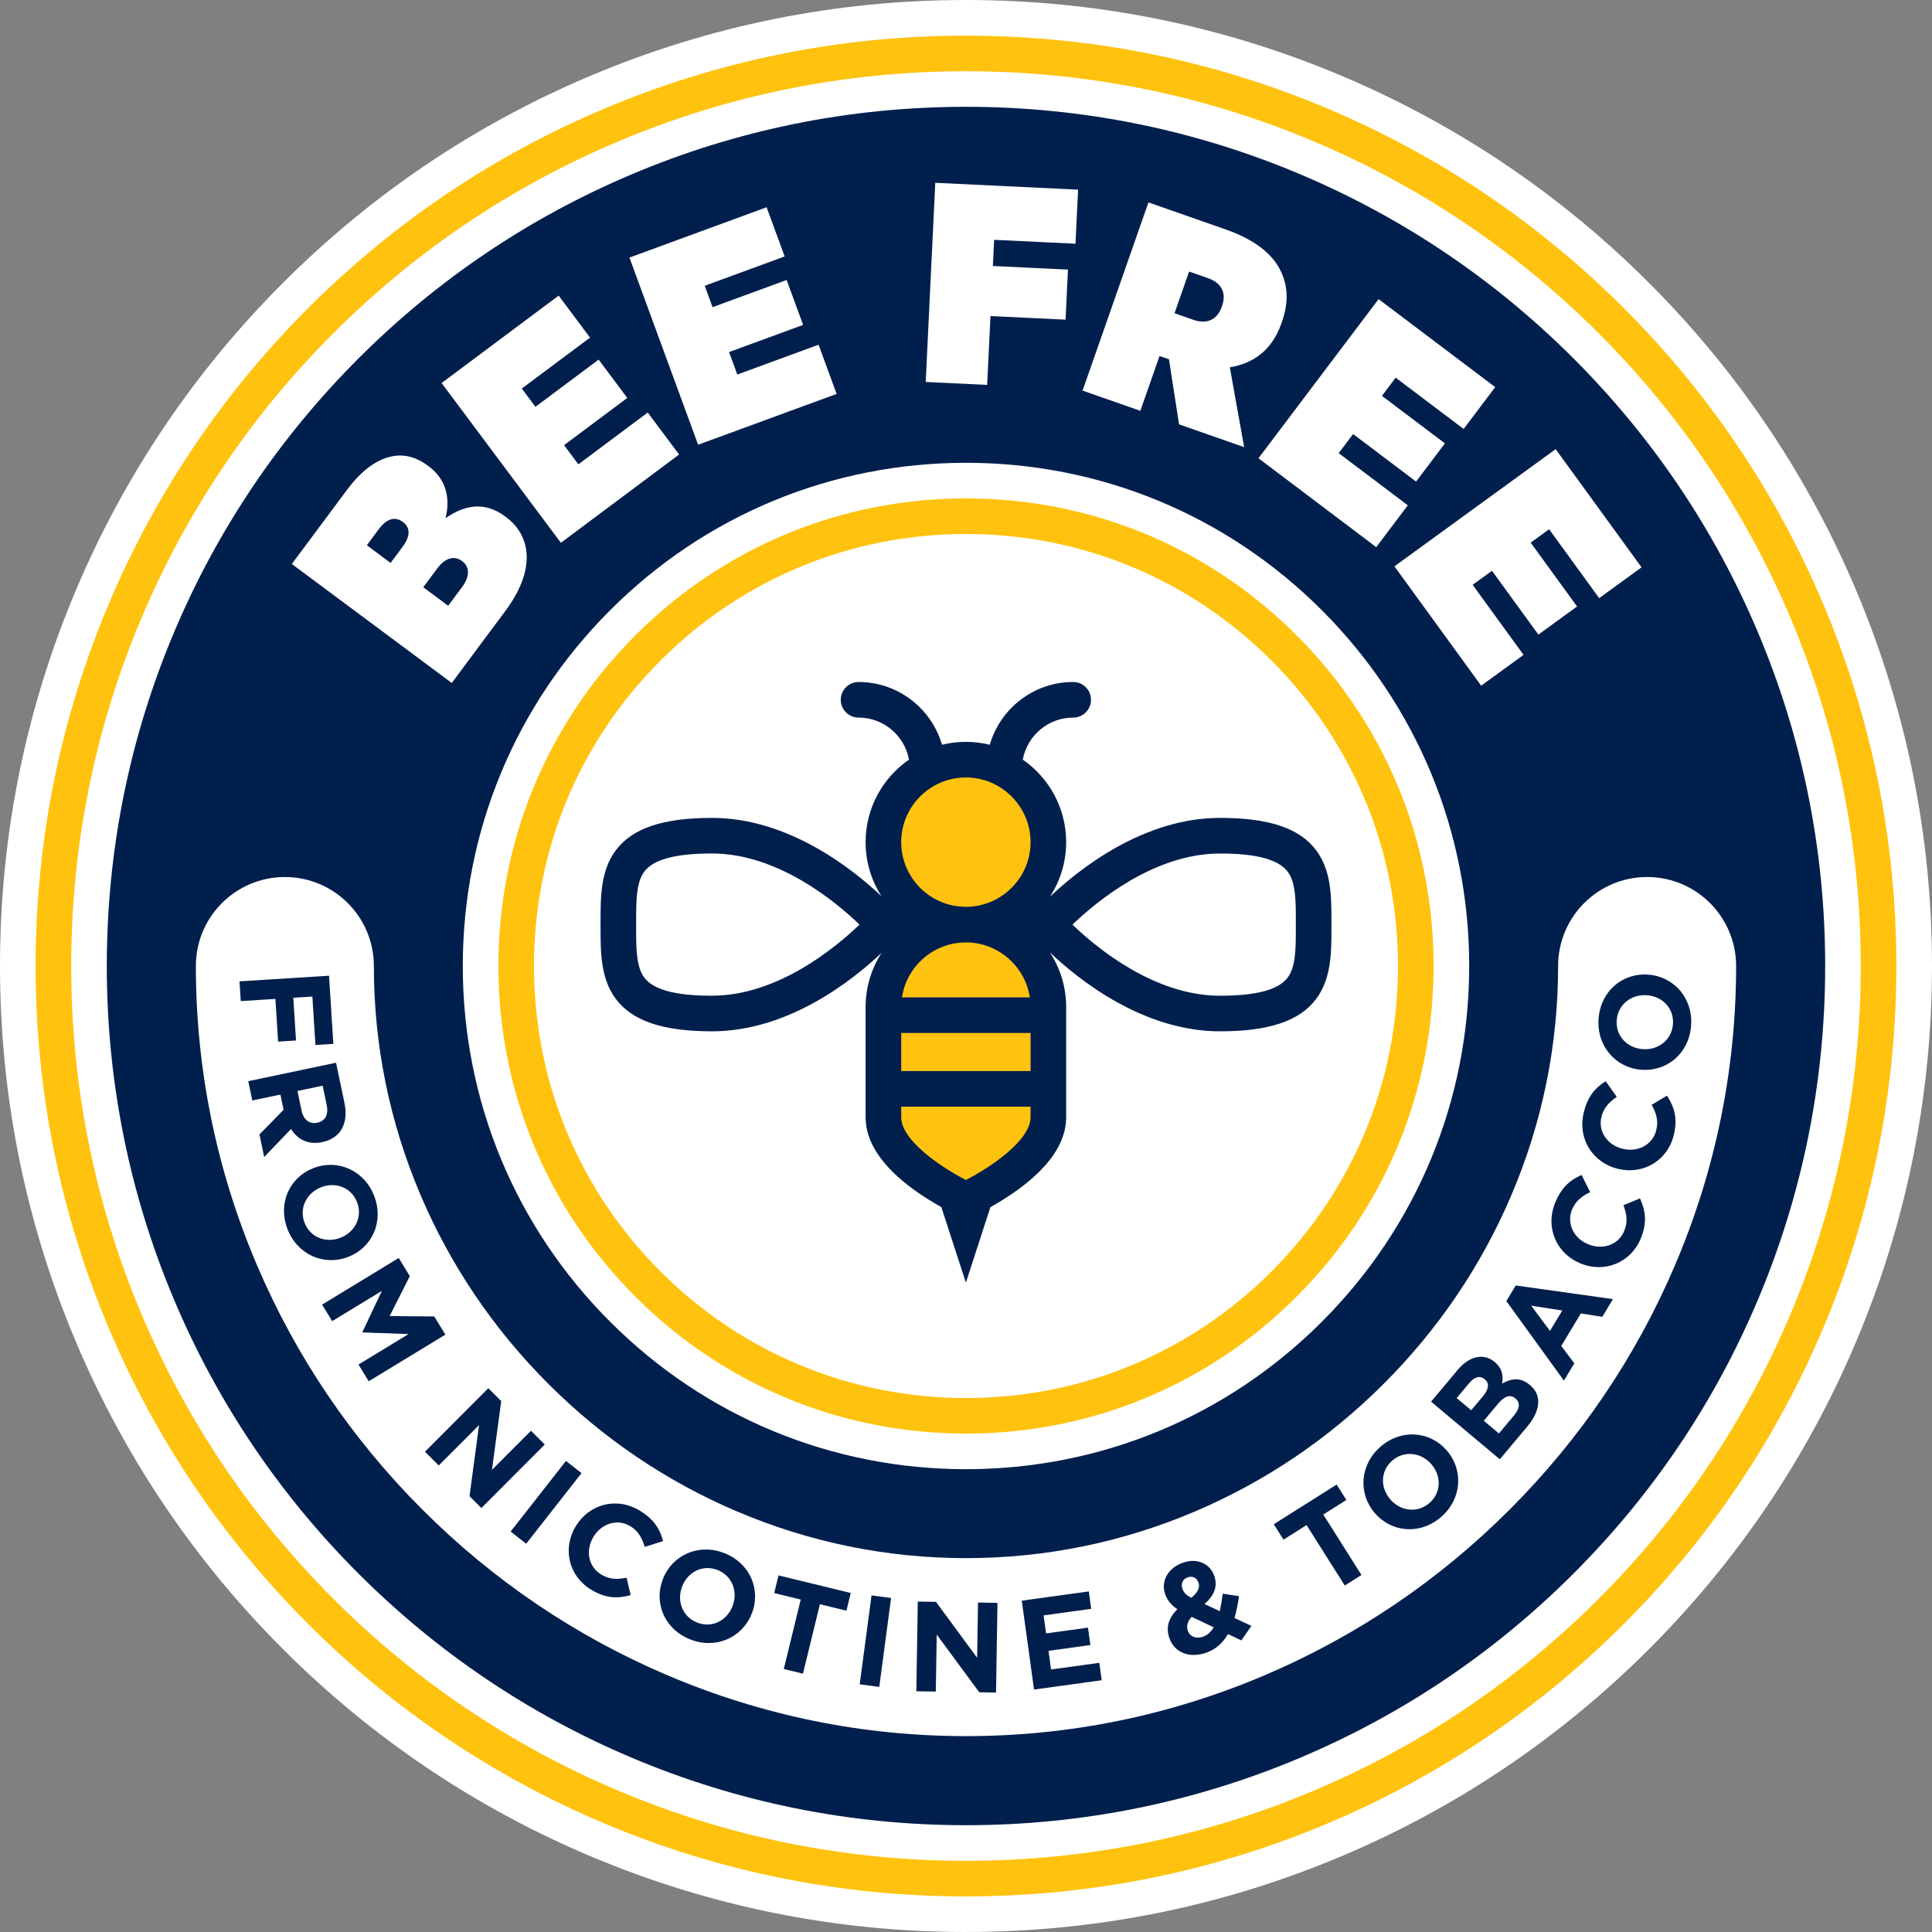 <?xml version="1.0" encoding="UTF-8"?>
<svg id="Layer_2" data-name="Layer 2" xmlns="http://www.w3.org/2000/svg" viewBox="0 0 1085.41 1085.41">
  <rect x="0" y="0" width="1085.41" height="1085.41" fill="#808080" stroke="none"/>
  <defs>
    <style>
      .cls-1 {
        fill: #fff;
      }

      .cls-2 {
        fill: #ffc20e;
      }

      .cls-3 {
        fill: #001f4d;
      }
    </style>
  </defs>
  <g id="_2-Color_Navy-Gold" data-name="2-Color_Navy-Gold">
    <g id="_2-Color_Navy-Gold-2" data-name="2-Color_Navy-Gold">
      <g id="Rings">
        <path class="cls-1" d="M542.7,1085.41c-73.19,0-144.28-14.37-211.29-42.71-64.64-27.34-122.67-66.45-172.46-116.24-49.79-49.79-88.9-107.81-116.24-172.46C14.37,686.99,0,615.9,0,542.7s14.37-144.28,42.71-211.29c27.34-64.64,66.45-122.67,116.24-172.46,49.79-49.79,107.81-88.9,172.46-116.24C398.42,14.37,469.51,0,542.7,0s144.28,14.37,211.29,42.71c64.64,27.34,122.67,66.45,172.46,116.24,49.79,49.79,88.9,107.81,116.24,172.46,28.34,67.01,42.71,138.1,42.71,211.29s-14.37,144.28-42.71,211.29c-27.34,64.64-66.45,122.67-116.24,172.46-49.79,49.79-107.81,88.9-172.45,116.24-67.01,28.34-138.1,42.71-211.29,42.71Z"/>
        <path class="cls-2" d="M542.7,1065.41c-70.5,0-138.97-13.84-203.5-41.13-62.26-26.33-118.15-64-166.1-111.96-47.96-47.96-85.63-103.84-111.96-166.1-27.29-64.53-41.13-133-41.13-203.5s13.84-138.97,41.13-203.5c26.33-62.26,64-118.15,111.96-166.1,47.96-47.96,103.84-85.63,166.1-111.96,64.53-27.29,133-41.13,203.5-41.13s138.97,13.84,203.5,41.13c62.26,26.33,118.15,64,166.1,111.96,47.96,47.96,85.63,103.84,111.96,166.1,27.29,64.53,41.13,133,41.13,203.5s-13.84,138.97-41.13,203.5c-26.33,62.26-64,118.15-111.96,166.1-47.96,47.96-103.84,85.63-166.1,111.96-64.53,27.29-133,41.13-203.5,41.13ZM542.7,300c-64.83,0-125.78,25.25-171.62,71.09s-71.09,106.79-71.09,171.62,25.25,125.78,71.09,171.62,106.79,71.09,171.62,71.09,125.78-25.25,171.62-71.09,71.09-106.79,71.09-171.62-25.25-125.78-71.09-171.62-106.79-71.09-171.62-71.09Z"/>
        <path class="cls-1" d="M542.7,1045.41c-67.81,0-133.66-13.31-195.71-39.55-59.88-25.33-113.62-61.55-159.75-107.68-46.13-46.13-82.36-99.88-107.68-159.75-26.25-62.05-39.55-127.9-39.55-195.71s13.31-133.66,39.55-195.71c25.33-59.88,61.56-113.62,107.68-159.75,46.13-46.13,99.88-82.36,159.75-107.68,62.05-26.25,127.9-39.55,195.71-39.55s133.66,13.31,195.71,39.55c59.88,25.33,113.62,61.56,159.75,107.68,46.13,46.13,82.36,99.88,107.68,159.75,26.25,62.05,39.55,127.9,39.55,195.71s-13.31,133.66-39.55,195.71c-25.32,59.88-61.55,113.62-107.68,159.75s-99.88,82.36-159.75,107.68c-62.05,26.25-127.9,39.55-195.71,39.55ZM542.7,280c-70.17,0-136.14,27.33-185.76,76.94s-76.94,115.59-76.94,185.76,27.33,136.14,76.94,185.76c49.62,49.62,115.59,76.94,185.76,76.94s136.14-27.33,185.76-76.94c49.62-49.62,76.94-115.59,76.94-185.76s-27.33-136.14-76.94-185.76c-49.62-49.62-115.59-76.94-185.76-76.94Z"/>
        <path class="cls-3" d="M542.7,1025.41c-65.12,0-128.35-12.78-187.92-37.97-57.49-24.32-109.1-59.11-153.4-103.41-44.3-44.3-79.09-95.91-103.41-153.4-25.2-59.58-37.97-122.8-37.97-187.92s12.78-128.35,37.97-187.92c24.32-57.49,59.11-109.1,103.41-153.4s95.91-79.09,153.4-103.41c59.57-25.2,122.8-37.97,187.92-37.97s128.35,12.78,187.92,37.97c57.49,24.32,109.1,59.11,153.4,103.41,44.3,44.3,79.09,95.91,103.41,153.4,25.2,59.57,37.97,122.8,37.97,187.92s-12.78,128.35-37.97,187.92c-24.32,57.49-59.11,109.1-103.41,153.4-44.3,44.3-95.91,79.09-153.4,103.41-59.58,25.2-122.8,37.97-187.92,37.97ZM542.7,260c-75.51,0-146.51,29.41-199.9,82.8s-82.8,124.39-82.8,199.9,29.41,146.51,82.8,199.9,124.39,82.8,199.9,82.8,146.51-29.41,199.9-82.8,82.8-124.39,82.8-199.9-29.41-146.51-82.8-199.9-124.39-82.8-199.9-82.8Z"/>
        <path class="cls-1" d="M542.7,975.36c-58.06,0-114.56-11.53-167.94-34.27-51.41-21.9-97.66-53.18-137.46-92.98-39.8-39.8-71.08-86.04-92.98-137.45-22.74-53.38-34.27-109.88-34.28-167.94,0-27.61,22.38-50,50-50,27.61,0,50,22.38,50,50,0,44.51,8.84,87.83,26.27,128.75,16.87,39.59,40.99,75.23,71.7,105.94s66.35,54.83,105.94,71.69c40.92,17.43,84.24,26.27,128.75,26.27s87.84-8.84,128.76-26.27c39.59-16.86,75.23-40.99,105.94-71.69,30.71-30.71,54.83-66.35,71.69-105.94,17.43-40.92,26.27-84.24,26.27-128.76,0-27.61,22.39-50,50-50s50,22.39,50,50c0,58.06-11.53,114.57-34.27,167.95-21.9,51.41-53.19,97.66-92.98,137.46-39.8,39.8-86.04,71.08-137.46,92.98-53.38,22.74-109.89,34.27-167.95,34.27Z"/>
      </g>
      <g id="Text">
        <path id="FROM_NICOTINE_TOBACCO" data-name="FROM NICOTINE &amp;amp; TOBACCO" class="cls-3" d="M184.85,548.16l2.42,38.3-10.06.64-1.72-27.23-10.71.68,1.52,24-10.06.64-1.52-24-19.47,1.23-.7-11.07,50.3-3.18ZM188.78,597.04l4.74,22.55c1.32,6.27.58,11.5-1.98,15.43-2.17,3.33-5.74,5.62-10.39,6.6l-.14.03c-7.96,1.67-13.87-1.57-17.51-7.36l-15.08,15.75-2.66-12.68,13.56-13.89-1.79-8.53-15.78,3.32-2.28-10.85,49.33-10.36ZM169.41,623.92c1.11,5.29,4.57,7.72,8.72,6.85l.14-.03c4.65-.98,6.37-4.72,5.26-10.01l-2.26-10.78-14.16,2.97,2.31,10.99ZM176.04,656.27l.13-.05c13.36-5.19,28.39,1.1,34.02,15.6,5.63,14.5-1.14,29.1-14.5,34.29l-.13.05c-13.36,5.19-28.39-1.1-34.02-15.6-5.63-14.5,1.14-29.1,14.5-34.29ZM191.23,695.4l.13-.05c8.05-3.13,12.47-11.64,9.24-19.96-3.23-8.32-12.05-11.54-20.11-8.42l-.13.05c-8.05,3.13-12.47,11.64-9.24,19.96,3.23,8.32,12.05,11.54,20.11,8.42ZM224.02,706.75l6.21,10.21-11.32,22.4,25.09.24,6.21,10.21-43.06,26.2-5.73-9.41,28.11-17.11-25.76-.93-.15-.25,10.91-23.07-27.92,16.99-5.65-9.29,43.06-26.2ZM274.35,779.91l7.24,7.22-5.2,38.65,21.92-21.97,7.75,7.73-35.6,35.67-6.68-6.66,5.35-39.92-22.63,22.68-7.75-7.73,35.6-35.68ZM317.97,820.77l8.73,6.84-31.09,39.66-8.73-6.84,31.09-39.66ZM323.49,857.39l.08-.12c7.49-12.22,22.83-16.58,36.03-8.48,8.1,4.97,11.3,10.64,12.88,17.02l-10.27,3.25c-1.47-5.04-3.72-8.95-8.01-11.59-7.24-4.44-16.15-1.63-20.67,5.74l-.08.12c-4.52,7.37-3.19,16.63,4.18,21.15,4.91,3.01,9.12,2.89,14.38,1.89l2.29,9.77c-7.32,2.02-14.04,1.95-22.32-3.13-12.65-7.75-16.05-23.27-8.49-35.61ZM372.56,886.76l.05-.13c5.44-13.25,20.36-19.82,34.75-13.91s20.3,20.87,14.86,34.13l-.05.13c-5.44,13.25-20.36,19.82-34.75,13.91s-20.31-20.87-14.86-34.13ZM411.39,902.71l.05-.13c3.28-7.99.16-17.06-8.1-20.45s-16.67.78-19.95,8.77l-.05.13c-3.28,7.99-.16,17.06,8.1,20.45,8.26,3.39,16.67-.78,19.95-8.77ZM449.86,898.62l-14.9-3.63,2.42-9.93,40.57,9.89-2.42,9.93-14.9-3.63-9.52,39.03-10.77-2.63,9.52-39.03ZM489.63,896.3l10.99,1.46-6.64,49.96-10.99-1.46,6.64-49.96ZM515.62,899.77l10.22.16,23.11,31.41.5-31.03,10.94.18-.81,50.39-9.43-.15-23.89-32.43-.52,32.04-10.94-.18.81-50.39ZM574.04,899.27l37.66-5.19,1.35,9.77-26.75,3.69,1.4,10.13,23.54-3.24,1.35,9.77-23.54,3.24,1.44,10.48,27.1-3.73,1.35,9.77-38.01,5.24-6.88-49.92ZM689.88,918.05c-2.69,4.59-6.45,8.35-11.92,10.35-9.06,3.32-17.82.55-20.89-7.83l-.05-.13c-2.21-6.02-.52-11.46,4.43-16.35-3.49-2.4-5.59-5-6.78-8.25l-.05-.14c-2.38-6.49.65-14.35,9.77-17.69,8.04-2.95,15.25.39,17.68,7.02l.05.13c2.33,6.35-.36,11.56-5.4,16.01l8.59,3.98c.66-3,1.2-6.34,1.62-9.8l9.17,1.39c-.61,3.98-1.35,8.24-2.55,12.28l9.51,4.41-5.68,8.14-7.51-3.54ZM673.28,889.09l-.05-.14c-.99-2.7-3.44-3.72-6.07-2.76-2.77,1.02-3.88,3.65-2.84,6.48l.05.13c.77,2.1,2.15,3.35,4.93,4.87,3.55-3.07,5.07-5.62,3.98-8.59ZM681.89,914.23l-12.43-5.87c-2.51,2.76-2.96,5.53-2.11,7.83l.05.14c1.21,3.31,4.8,4.53,8.66,3.11,2.37-.87,4.29-2.72,5.84-5.21ZM734.06,856.79l-12.97,8.19-5.46-8.65,35.31-22.29,5.46,8.65-12.97,8.19,21.45,33.97-9.38,5.92-21.45-33.97ZM772.43,850.11l-.09-.11c-9.36-10.85-8.47-27.12,3.3-37.28,11.77-10.16,27.79-8.68,37.16,2.17l.09.11c9.36,10.85,8.47,27.12-3.3,37.28-11.77,10.16-27.8,8.68-37.16-2.17ZM804.21,822.68l-.09-.11c-5.65-6.54-15.15-7.85-21.9-2.02-6.76,5.83-6.84,15.22-1.19,21.76l.09.11c5.64,6.54,15.15,7.85,21.9,2.02s6.84-15.22,1.19-21.76ZM803.98,787.47l15.03-17.93c3.7-4.41,7.83-6.87,11.88-7.23,3.25-.29,6.14.63,8.79,2.85l.11.09c4.36,3.65,4.84,8.01,4.08,12.06,5.46-3.04,10.36-3.62,15.55.73l.11.09c7.06,5.92,5.78,14.62-1.52,23.34l-15.4,18.37-38.62-32.38ZM834.04,774.81c-2.54-2.13-5.64-1.34-8.64,2.24l-7.03,8.39,8.17,6.84,6.57-7.83c3.14-3.75,3.92-7.14,1.05-9.55l-.11-.09ZM841.83,788.38l-8.23,9.82,8.5,7.12,8.46-10.1c3.15-3.75,3.72-7.12.85-9.53l-.11-.09c-2.59-2.17-5.81-1.58-9.47,2.78ZM846.27,730.94l5.27-8.76,54.63,7.67-5.98,9.93-12.06-1.88-10.99,18.26,7.31,9.78-5.83,9.69-32.35-44.68ZM877.7,736.24l-17.46-2.69,10.55,14.17,6.91-11.47ZM887.96,709.81l-.13-.05c-13.24-5.47-19.96-19.94-14.05-34.24,3.63-8.78,8.73-12.83,14.78-15.4l4.82,9.63c-4.75,2.25-8.25,5.08-10.18,9.74-3.24,7.85.94,16.2,8.92,19.5l.13.05c7.99,3.3,16.92.53,20.22-7.46,2.2-5.32,1.42-9.46-.4-14.5l9.28-3.8c3.14,6.91,4.14,13.55.43,22.54-5.66,13.71-20.45,19.52-33.83,13.99ZM908.97,656.66l-.14-.03c-13.91-3.43-22.73-16.72-19.03-31.75,2.27-9.23,6.71-14,12.3-17.44l6.21,8.8c-4.36,2.93-7.4,6.26-8.6,11.16-2.03,8.25,3.36,15.88,11.75,17.95l.14.03c8.39,2.07,16.81-2.02,18.88-10.41,1.38-5.59-.02-9.57-2.57-14.28l8.61-5.15c4.14,6.36,6.12,12.78,3.8,22.22-3.55,14.4-17.3,22.36-31.35,18.9ZM922.04,600.98h-.14c-14.28-1.18-25.06-13.4-23.79-28.9,1.27-15.5,13.73-25.68,28.01-24.51h.14c14.28,1.18,25.06,13.4,23.79,28.9-1.27,15.5-13.73,25.68-28.01,24.51ZM925.46,559.14h-.14c-8.61-.71-16.3,5.01-17.03,13.91s5.8,15.64,14.41,16.35h.14c8.61.71,16.3-5.01,17.03-13.91s-5.8-15.64-14.41-16.35Z"/>
        <path id="BEE_FREE" data-name="BEE FREE" class="cls-1" d="M163.96,316.85l30.66-41.21c8.69-11.68,17.37-17.99,26.87-19.5,5.82-.85,12.19.5,18.74,5.37l.64.48c10.01,7.45,12.17,18.22,9.42,29.15,10.37-7.24,21.66-9.81,33.47-1.03l.51.38c14.38,10.7,16.72,29.79-.28,52.64l-30.18,40.57-89.86-66.85ZM226.23,293.19c-4.36-3.25-9.06-1.76-13.36,4.02l-6.78,9.11,13.35,9.93,6.78-9.11c4.39-5.91,4.38-10.71.14-13.86l-.13-.09ZM245.63,319.38l-7.83,10.53,13.99,10.41,7.83-10.53c4.58-6.16,4.15-11.47.04-14.53l-.13-.1c-4.11-3.06-9.32-1.95-13.9,4.21ZM248.1,215.19l65.77-49.11,17.61,23.59-38.33,28.62,7.66,10.26,35.51-26.52,16.08,21.54-35.51,26.52,8.04,10.77,38.97-29.1,17.62,23.59-66.41,49.59-67.01-89.74ZM353.63,144.71l77.06-28.28,10.14,27.64-44.91,16.48,4.41,12.02,41.61-15.27,9.26,25.23-41.61,15.27,4.63,12.62,45.66-16.76,10.14,27.64-77.81,28.56-38.59-105.15ZM525.45,102.7l80.23,3.85-1.46,30.37-45.71-2.19-.71,14.7,42.19,2.03-1.35,28.13-42.19-2.03-1.86,38.68-34.52-1.66,5.37-111.87ZM645.21,113.72l43.49,15.22c16.31,5.71,26.21,13.75,30.82,23.33,4.02,8.36,4.55,17.53.69,28.55l-.32.91c-5.34,15.25-16.02,22.53-28.96,24.62l8.03,44.85-36.55-12.79-5.68-36.57-5.29-1.85-10.78,30.81-32.47-11.36,37-105.71ZM670.44,179.67c7.25,2.54,13.3.25,15.89-7.15l.26-.75c2.64-7.55-.72-12.96-7.82-15.45l-10.72-3.75-8.19,23.41,10.57,3.7ZM774.5,168.04l65.52,49.45-17.74,23.5-38.19-28.82-7.71,10.22,35.38,26.7-16.19,21.46-35.38-26.7-8.1,10.73,38.83,29.3-17.74,23.5-66.16-49.93,67.47-89.4ZM873.98,252.34l48.26,66.39-23.81,17.31-28.13-38.7-10.35,7.53,26.06,35.85-21.74,15.8-26.06-35.85-10.87,7.9,28.6,39.34-23.81,17.31-48.73-67.04,90.6-65.85Z"/>
      </g>
      <g id="Bee">
        <path id="Fill" class="cls-2" d="M542.64,674.03h0s-46.33-20.85-46.33-46.33v-61.9c0-25.48,20.85-46.33,46.33-46.33h0c25.48,0,46.33,20.85,46.33,46.33v61.9c0,25.48-46.33,46.33-46.33,46.33ZM542.64,426.79c-25.59,0-46.33,20.74-46.33,46.33,0,25.59,20.74,46.33,46.33,46.33,25.59,0,46.33-20.74,46.33-46.33,0-25.59-20.74-46.33-46.33-46.33Z"/>
        <path id="Outline" class="cls-3" d="M739.46,477.73c-9.3-12.44-26.48-18.23-54.08-18.23-43.24,0-79.5,29.08-95.56,44.35,5.78-8.85,9.16-19.4,9.16-30.73,0-19.2-9.66-36.17-24.37-46.35,2.45-13.41,14.21-23.62,28.32-23.62,5.52,0,10-4.48,10-10s-4.48-10-10-10c-22.21,0-40.99,14.92-46.87,35.26-4.3-1.06-8.79-1.63-13.42-1.63s-9.11.57-13.42,1.63c-5.88-20.34-24.66-35.26-46.87-35.26-5.52,0-10,4.48-10,10s4.48,10,10,10c14.11,0,25.87,10.2,28.32,23.62-14.71,10.18-24.37,27.15-24.37,46.35,0,11.21,3.3,21.65,8.97,30.44-16.21-15.34-52.29-44.06-95.25-44.06-27.59,0-44.77,5.79-54.07,18.23-8.57,11.46-8.56,26.21-8.56,40.46v1.26s0,1.26,0,1.26c0,14.26-.01,29,8.56,40.46,9.3,12.44,26.48,18.23,54.07,18.23,42.96,0,79.04-28.71,95.25-44.06-5.67,8.79-8.97,19.23-8.97,30.44v61.9c0,13.95,9.18,27.69,27.3,40.82,4.65,3.37,9.78,6.6,15.25,9.65l13.79,42.43,13.78-42.4c4.39-2.45,9.81-5.73,15.26-9.68,18.11-13.13,27.3-26.87,27.3-40.82v-61.9c0-11.33-3.38-21.89-9.16-30.73,16.06,15.27,52.32,44.35,95.56,44.35,27.59,0,44.78-5.79,54.08-18.23,8.57-11.46,8.56-26.21,8.56-40.46v-2.51c0-14.26.01-29-8.56-40.46ZM506.31,580.34h72.67v21.37h-72.67v-21.37ZM506.72,560.34c2.64-17.46,17.74-30.88,35.92-30.88s33.29,13.43,35.92,30.88h-71.85ZM542.64,436.79c20.03,0,36.33,16.3,36.33,36.33s-16.3,36.33-36.33,36.33-36.33-16.3-36.33-36.33,16.3-36.33,36.33-36.33ZM400.02,559.41c-20.47,0-32.92-3.34-38.06-10.21-4.58-6.13-4.58-16.49-4.57-28.48v-1.27s0-1.27,0-1.27c0-11.99-.01-22.35,4.57-28.48,5.14-6.87,17.58-10.21,38.06-10.21,36.97,0,69.55,27.13,82.87,39.95-13.33,12.82-45.91,39.95-82.87,39.95ZM542.64,662.92c-14.02-7.18-36.33-22.29-36.33-35.23v-5.98h72.67v5.98c0,12.94-22.31,28.05-36.33,35.23ZM728.01,520.72c0,11.99.01,22.35-4.57,28.48-5.14,6.87-17.58,10.21-38.06,10.21-36.97,0-69.55-27.13-82.87-39.95,13.33-12.82,45.91-39.95,82.87-39.95,20.47,0,32.92,3.34,38.06,10.21,4.58,6.13,4.58,16.49,4.57,28.48v2.53Z"/>
      </g>
    </g>
  </g>
</svg>
